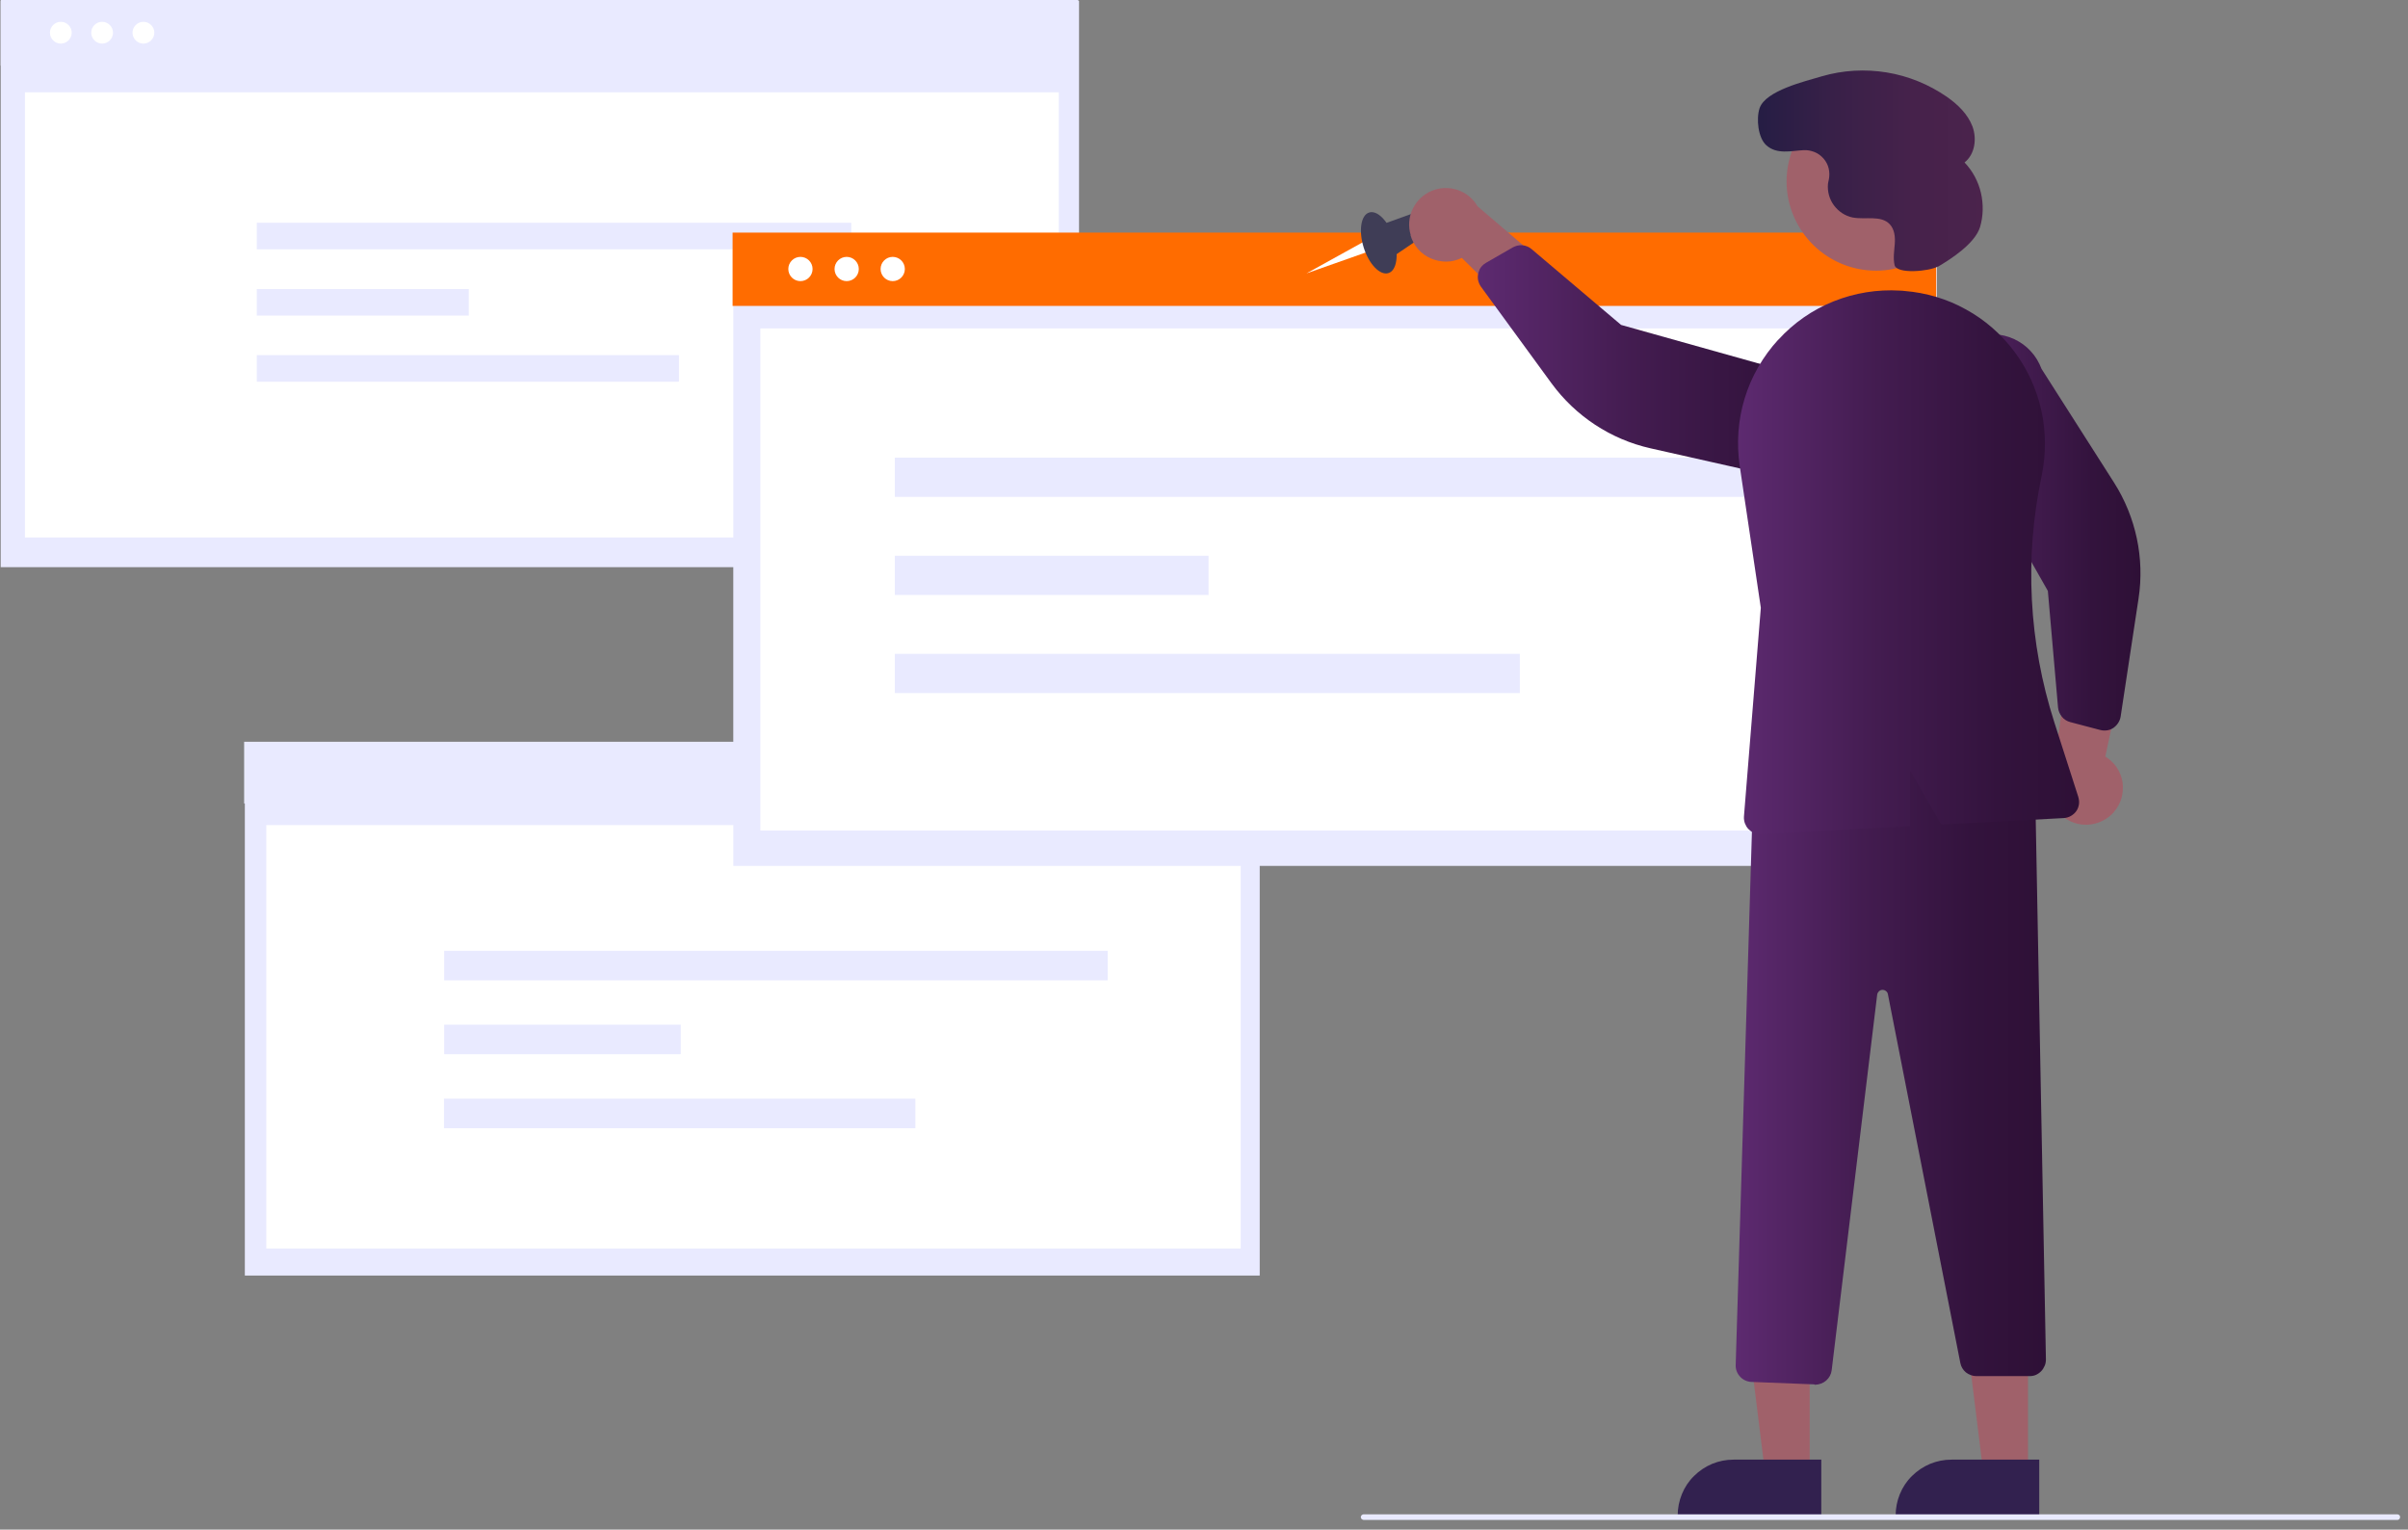 <?xml version="1.0" encoding="UTF-8"?><svg id="Capa_2" xmlns="http://www.w3.org/2000/svg" xmlns:xlink="http://www.w3.org/1999/xlink" viewBox="0 0 137 87"><rect x="0" y="0" width="137" height="87" fill="#808080" stroke="none"/><defs><clipPath id="clippath"><rect x=".04" width="136.96" height="87" fill="none" stroke-width="0"/></clipPath><linearGradient id="Degradado_sin_nombre_1045" x1="98.75" y1="60.8" x2="116.39" y2="60.8" gradientUnits="userSpaceOnUse"><stop offset="0" stop-color="#5d2a70"/><stop offset=".41" stop-color="#431c50"/><stop offset=".76" stop-color="#33133d"/><stop offset="1" stop-color="#2e1036"/></linearGradient><linearGradient id="Degradado_sin_nombre_1045-2" x1="84.07" y1="20.72" x2="105.65" y2="20.72" xlink:href="#Degradado_sin_nombre_1045"/><linearGradient id="Degradado_sin_nombre_1045-3" x1="110.35" y1="30.28" x2="121.79" y2="30.28" xlink:href="#Degradado_sin_nombre_1045"/><linearGradient id="Degradado_sin_nombre_1045-4" x1="98.87" y1="31.98" x2="118.28" y2="31.98" xlink:href="#Degradado_sin_nombre_1045"/><linearGradient id="Degradado_sin_nombre_163" x1="100.01" y1="9.72" x2="112.79" y2="9.72" gradientUnits="userSpaceOnUse"><stop offset="0" stop-color="#251d44"/><stop offset=".33" stop-color="#382048"/><stop offset=".69" stop-color="#46224b"/><stop offset="1" stop-color="#4b234c"/></linearGradient></defs><g id="Capa_1-2"><g clip-path="url(#clippath)"><path d="m61.39.05H.04v32.21h61.35V.05Z" fill="#e9eaff" stroke-width="0"/><path d="m61.35,0H0v3.73h61.35V0Z" fill="#e9eaff" stroke-width="0"/><path d="m60.24,5.25H1.42v25.32h58.82V5.25Z" fill="#fff" stroke-width="0"/><path d="m5.81,2.48c.34,0,.62-.28.62-.62s-.28-.62-.62-.62-.62.28-.62.62.28.62.62.62Z" fill="#fff" stroke-width="0"/><path d="m8.16,2.48c.34,0,.62-.28.62-.62s-.28-.62-.62-.62-.62.28-.62.62.28.62.62.62Z" fill="#fff" stroke-width="0"/><path d="m3.46,2.48c.34,0,.62-.28.62-.62s-.28-.62-.62-.62-.62.28-.62.62.28.62.62.62Z" fill="#fff" stroke-width="0"/><path d="m48.43,12.67H14.61v1.51h33.82v-1.51Z" fill="#e9eaff" stroke-width="0"/><path d="m26.67,16.44h-12.06v1.51h12.06v-1.51Z" fill="#e9eaff" stroke-width="0"/><path d="m38.64,20.2H14.61v1.51h24.02v-1.51Z" fill="#e9eaff" stroke-width="0"/><path d="m71.66,42.24H13.93v30.31h57.74v-30.31Z" fill="#e9eaff" stroke-width="0"/><path d="m71.63,42.19H13.89v3.51h57.74v-3.51Z" fill="#e9eaff" stroke-width="0"/><path d="m70.58,46.93H15.15v24.08h55.44v-24.08Z" fill="#fff" stroke-width="0"/><path d="m19.36,44.52c.32,0,.58-.26.58-.58s-.26-.58-.58-.58-.58.26-.58.58.26.58.58.58Z" fill="#e9eaff" stroke-width="0"/><path d="m21.57,44.52c.32,0,.58-.26.58-.58s-.26-.58-.58-.58-.58.26-.58.58.26.58.58.58Z" fill="#e9eaff" stroke-width="0"/><path d="m17.15,44.52c.32,0,.58-.26.58-.58s-.26-.58-.58-.58-.58.26-.58.58.26.58.58.58Z" fill="#e9eaff" stroke-width="0"/><path d="m110.21,13.29H41.72v35.96h68.48V13.29Z" fill="#e9eaff" stroke-width="0"/><path d="m110.16,13.23H41.68v4.17h68.48v-4.17Z" fill="#ff6c00" stroke-width="0"/><path d="m108.56,18.68H43.26v28.56h65.3v-28.56Z" fill="#fff" stroke-width="0"/><path d="m48.17,15.99c.38,0,.69-.31.69-.69s-.31-.69-.69-.69-.69.31-.69.69.31.69.69.69Z" fill="#fff" stroke-width="0"/><path d="m50.79,15.99c.38,0,.69-.31.69-.69s-.31-.69-.69-.69-.69.31-.69.69.31.69.69.69Z" fill="#fff" stroke-width="0"/><path d="m45.54,15.99c.38,0,.69-.31.69-.69s-.31-.69-.69-.69-.69.31-.69.69.31.69.69.69Z" fill="#fff" stroke-width="0"/><path d="m100.98,26.03h-50.07v2.23h50.07v-2.23Z" fill="#e9eaff" stroke-width="0"/><path d="m68.76,31.61h-17.85v2.23h17.85v-2.23Z" fill="#e9eaff" stroke-width="0"/><path d="m86.47,37.19h-35.56v2.23h35.56v-2.23Z" fill="#e9eaff" stroke-width="0"/><path d="m63.02,54.08H25.27v1.68h37.75v-1.68Z" fill="#e9eaff" stroke-width="0"/><path d="m38.73,58.28h-13.46v1.68h13.46v-1.68Z" fill="#e9eaff" stroke-width="0"/><path d="m52.08,62.49h-26.82v1.68h26.82v-1.68Z" fill="#e9eaff" stroke-width="0"/><path d="m77.55,13.77l-3.22,1.78,3.43-1.21-.21-.57Z" fill="#fff" stroke-width="0"/><path d="m79,15.53c.47-.15.6-1.05.3-2-.31-.95-.94-1.6-1.41-1.44-.47.15-.6,1.05-.3,2s.94,1.6,1.41,1.44Z" fill="#3f3d56" stroke-width="0"/><path d="m78.65,12.76l2.14-.77.45,1.26-2.07,1.4-.52-1.88Z" fill="#3f3d56" stroke-width="0"/><path d="m80.25,13.38c.08.29.23.56.43.79s.45.41.73.53c.28.12.58.18.88.18.3,0,.6-.08.88-.21l5.25,5.2.75-3.77-5.1-4.36c-.26-.44-.66-.78-1.15-.94-.49-.16-1.01-.14-1.48.06-.47.2-.85.57-1.07,1.03-.22.46-.26.99-.11,1.48Z" fill="#a0616a" stroke-width="0"/><path d="m120.27,46.18c.2-.23.35-.5.43-.79s.1-.6.06-.9c-.05-.3-.16-.59-.33-.84-.17-.25-.39-.46-.65-.62l1.54-7.23-3.58,1.4-.91,6.65c-.24.45-.29.98-.17,1.48.13.5.43.93.85,1.22.42.29.94.41,1.45.34.51-.07.97-.32,1.31-.7Z" fill="#a0616a" stroke-width="0"/><path d="m102.97,83.85h-2.54l-1.21-9.78h3.74v9.78Z" fill="#a0616a" stroke-width="0"/><path d="m103.62,86.3h-8.17v-.1c0-.42.08-.83.24-1.22.16-.39.39-.74.69-1.03.3-.3.65-.53,1.03-.69.39-.16.8-.24,1.22-.24h4.99v3.29Z" fill="#32214f" stroke-width="0"/><path d="m115.38,83.85h-2.53l-1.21-9.78h3.74v9.78Z" fill="#a0616a" stroke-width="0"/><path d="m116.02,86.3h-8.17v-.1c0-.42.08-.83.24-1.22.16-.39.39-.74.69-1.03.3-.3.65-.53,1.03-.69.39-.16.8-.24,1.22-.24h4.99v3.29Z" fill="#32214f" stroke-width="0"/><path d="m103.23,78.74l-3.59-.14c-.24-.01-.48-.12-.64-.3-.17-.18-.26-.42-.25-.66l1.01-33.16.07-.02c6.29-2.28,11.49-2.1,15.91.53l.05.03.61,32.3c0,.12-.02.25-.07.36-.05.11-.11.22-.2.31-.09.09-.19.16-.3.21-.11.05-.24.07-.36.07h-3.03c-.21,0-.42-.08-.59-.21-.17-.14-.28-.33-.32-.54l-4.12-20.97c-.01-.07-.05-.14-.11-.18-.06-.05-.13-.07-.2-.07s-.14.03-.2.08c-.05.05-.09.12-.1.19l-2.59,21.37c-.03.23-.14.43-.31.58-.17.15-.39.23-.62.24-.01,0-.03,0-.04,0Z" fill="url(#Degradado_sin_nombre_1045)" stroke-width="0"/><path d="m109.16,14.77c2.46-1.35,3.37-4.43,2.02-6.89-1.35-2.46-4.43-3.37-6.89-2.02-2.46,1.35-3.37,4.43-2.02,6.89,1.35,2.46,4.43,3.37,6.89,2.02Z" fill="#a0616a" stroke-width="0"/><path d="m84.16,15.36c.08-.17.21-.31.38-.41l1.53-.88c.17-.09.36-.14.55-.12.19.02.37.09.52.22l5.09,4.31,11.7,3.28c.36.17.68.4.94.69.26.29.47.63.61,1,.13.37.19.76.17,1.16-.02.39-.11.78-.28,1.14-.17.36-.4.68-.69.94-.29.27-.63.47-1,.6s-.76.19-1.16.17c-.39-.02-.78-.11-1.14-.28l-7.47-1.68c-2.27-.51-4.27-1.83-5.64-3.7l-4.01-5.49c-.08-.11-.13-.23-.16-.35-.03-.13-.03-.26,0-.39.01-.07.04-.14.07-.21Z" fill="url(#Degradado_sin_nombre_1045-2)" stroke-width="0"/><path d="m120.05,41.5c-.18.06-.37.07-.56.02l-1.71-.45c-.18-.05-.35-.15-.47-.3-.12-.15-.2-.33-.22-.52l-.58-6.64-6-10.56c-.14-.37-.2-.76-.18-1.16.02-.39.11-.78.28-1.14s.4-.68.69-.95.63-.47,1-.61c.37-.14.76-.2,1.16-.18.39.02.78.11,1.14.28.36.17.68.4.94.69.27.29.47.63.61,1l4.12,6.46c1.25,1.96,1.75,4.31,1.4,6.6l-1.02,6.72c-.02.13-.07.25-.14.36-.07.11-.16.2-.27.28-.06.04-.13.07-.19.1Z" fill="url(#Degradado_sin_nombre_1045-3)" stroke-width="0"/><path d="m101.17,19.33c.87-.96,1.95-1.71,3.15-2.19s2.49-.69,3.79-.61c.08,0,.17.01.25.02h0c1.22.1,2.42.45,3.49,1.05,1.08.59,2.01,1.41,2.75,2.39.75,1,1.27,2.14,1.54,3.36.27,1.22.27,2.48.02,3.7-.99,4.66-.74,9.5.72,14.04l1.36,4.23c.04.14.06.28.04.42-.02.14-.07.28-.15.39-.08.12-.19.21-.31.28-.12.07-.26.11-.4.12l-6.97.37-1.78-3.08v3.17l-8.47.46s-.03,0-.05,0c-.13,0-.26-.03-.37-.08-.12-.05-.22-.13-.31-.22-.09-.09-.15-.21-.2-.33-.04-.12-.06-.25-.05-.38l.96-11.87-1.2-8.06c-.19-1.29-.1-2.6.28-3.85.38-1.25,1.04-2.39,1.92-3.35Z" fill="url(#Degradado_sin_nombre_1045-4)" stroke-width="0"/><path d="m110.25,15.16c-.47.27-2.33.45-2.46-.08h0c-.09-.4-.02-.8.01-1.2.03-.4-.01-.83-.28-1.12-.5-.54-1.39-.25-2.12-.39-.43-.09-.8-.34-1.06-.69-.26-.35-.38-.79-.34-1.22.01-.08.03-.16.05-.25.04-.21.04-.42-.01-.63-.05-.21-.15-.4-.29-.56-.14-.16-.31-.29-.51-.37-.2-.08-.41-.12-.62-.11-.73.04-1.53.26-2.13-.28-.47-.42-.58-1.51-.38-2.11.35-1,2.57-1.52,3.54-1.81,1.2-.35,2.46-.42,3.69-.22,1.23.2,2.4.68,3.43,1.39.61.43,1.18.97,1.45,1.68.26.7.14,1.59-.45,2.05.46.48.78,1.08.93,1.72.15.65.14,1.32-.05,1.96-.29.94-1.68,1.83-2.38,2.24Z" fill="url(#Degradado_sin_nombre_163)" stroke-width="0"/><path d="m136.4,86.45h-58.82s-.08-.02-.11-.05-.05-.07-.05-.11.02-.08.05-.11c.03-.03.07-.05.11-.05h58.82s.08.02.11.05c.03.03.04.07.04.11s-.02.08-.04.11c-.03.03-.07.05-.11.05Z" fill="#e9eaff" stroke-width="0"/></g></g></svg>